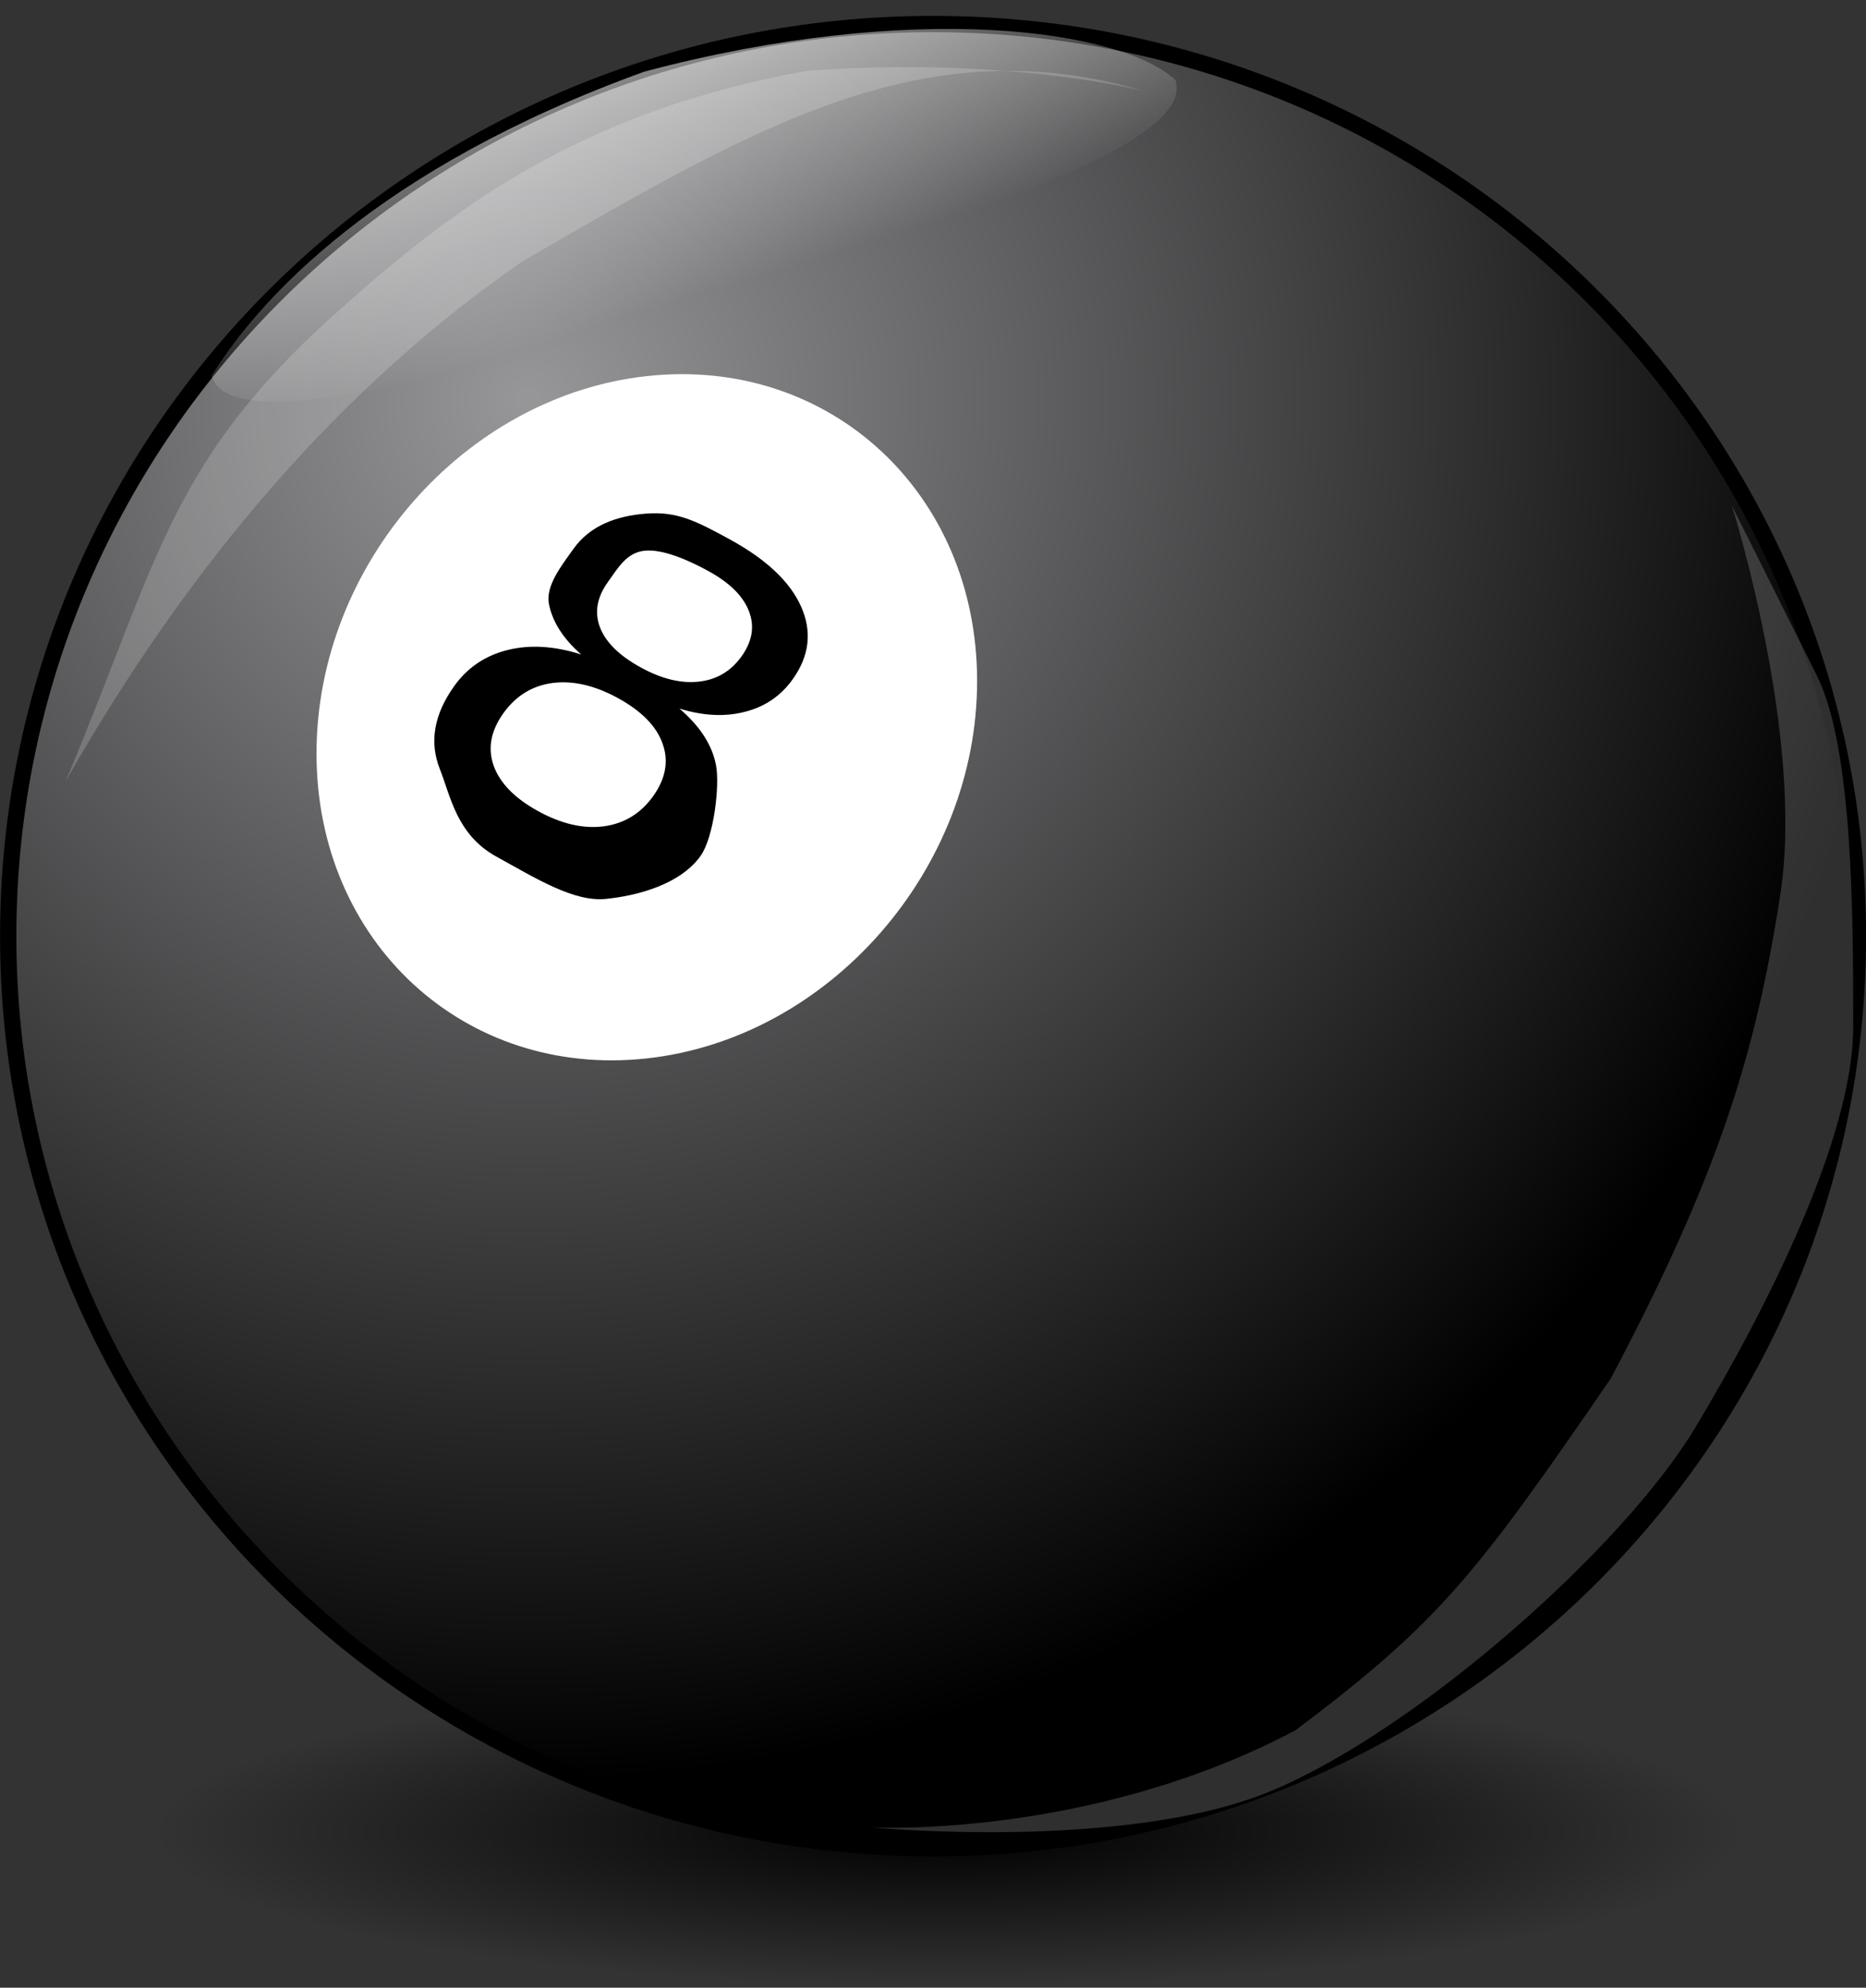 <?xml version="1.0" encoding="UTF-8"?><svg xmlns="http://www.w3.org/2000/svg" xmlns:xlink="http://www.w3.org/1999/xlink" height="665.8" preserveAspectRatio="xMidYMid meet" version="1.0" viewBox="52.1 52.4 624.9 665.8" width="624.9" zoomAndPan="magnify"><rect x="52.1" y="52.4" width="624.9" height="665.8" fill="#333333" stroke="none"/><defs><radialGradient cx="175.61" cy="1420.8" gradientTransform="matrix(2.207 0 0 .428 -17.891 58.005)" gradientUnits="userSpaceOnUse" id="a" r="120.67" xlink:actuate="onLoad" xlink:show="other" xlink:type="simple" xmlns:xlink="http://www.w3.org/1999/xlink"><stop offset="0"/><stop offset="1" stop-opacity="0"/></radialGradient><radialGradient cx="228.99" cy="186.44" gradientUnits="userSpaceOnUse" id="b" r="462.5" xlink:actuate="onLoad" xlink:show="other" xlink:type="simple" xmlns:xlink="http://www.w3.org/1999/xlink"><stop offset="0" stop-color="#97979a"/><stop offset="1"/></radialGradient><linearGradient gradientTransform="matrix(1.547 -.485 -.113 -.361 80.529 562.36)" gradientUnits="userSpaceOnUse" id="c" x1="199.97" x2="197.77" xlink:actuate="onLoad" xlink:show="other" xlink:type="simple" xmlns:xlink="http://www.w3.org/1999/xlink" y1="1074.9" y2="873.53"><stop offset="0" stop-color="#fff" stop-opacity=".522"/><stop offset="1" stop-color="#fff" stop-opacity="0"/></linearGradient></defs><path d="m636.13 666.54c0.029 28.549-119.24 51.695-266.38 51.695s-266.41-23.146-266.38-51.695c-0.029-28.549 119.24-51.695 266.38-51.695s266.41 23.146 266.38 51.695z" fill="url(#a)"/><path d="m674.29 365.96c0 168.73-138.67 305.51-309.72 305.51s-309.72-136.78-309.72-305.51 138.67-305.51 309.72-305.51 309.72 136.78 309.72 305.51z" fill="url(#b)" stroke="#000" stroke-linecap="round" stroke-linejoin="round" stroke-width="5.46"/><g id="change1_1"><path d="m379.32 280.52c0.023 63.1-49.507 119.7-110.61 126.4s-110.64-39.034-110.61-102.14c-0.023-63.1 49.507-119.7 110.61-126.4s110.64 39.034 110.61 102.14z" fill="#fff"/></g><g id="change1_2"><path d="m74.073 314.11c31.806-75.54 34.596-108.21 94.801-160.63 38.695-34.437 81.559-64.525 153.77-77.401 68.233-4.924 112.84 6.912 112.84 6.912-73.552-21.867-130.17 11.638-208.34 56.903-60.243 41.551-111.33 100.67-153.07 174.22z" fill="#fff" fill-opacity=".184" fill-rule="evenodd"/></g><g id="change1_3"><path d="m343.73 664.49s85.292 8.123 134.03-12.185 117.78-81.231 142.15-121.85 52.8-97.477 52.8-134.03 0-93.415-12.185-117.78l-28.431-56.861s24.369 77.169 16.246 129.97-20.308 93.415-56.861 162.46c-44.677 64.984-56.861 81.23-105.6 117.78-69.046 36.554-142.15 32.492-142.15 32.492z" fill="#fff" fill-opacity=".184" fill-rule="evenodd"/></g><g id="change2_1"><path d="m259.15 286.29c-7.791-4.293-15.125-5.999-22.004-5.118-6.824 0.911-12.33 4.307-16.517 10.19s-5.256 11.724-3.208 17.523c2.102 5.83 7.049 10.891 14.839 15.184s15.125 5.999 22.004 5.118c6.909-0.924 12.442-4.306 16.598-10.145 4.187-5.883 5.229-11.739 3.127-17.568-2.048-5.8-6.995-10.861-14.839-15.184m-12.392-14.654c-6.041-5.27-9.656-10.932-10.845-16.987-1.135-6.024 4.258-12.819 8.228-18.397 5.551-7.8 14.369-11.078 24.466-11.824 10.15-0.716 16.261 2.236 28.272 8.854 12.065 6.648 19.92 14.131 23.565 22.449s2.692 16.377-2.859 24.176c-3.97 5.577-9.31 9.217-16.019 10.919-6.656 1.732-13.969 1.372-21.941-1.08 6.844 5.834 10.922 12.115 12.234 18.844 1.366 6.758-0.701 24.257-5.136 30.488-6.73 9.456-20.873 13.322-31.666 14.412-10.739 1.119-23.372-6.802-36.735-14.166s-15.348-20.354-18.945-29.374c-3.544-8.99-1.951-18.212 4.779-27.668 4.435-6.231 10.406-10.281 17.913-12.15s15.737-1.368 24.69 1.503m8.835-24.159c-3.598 5.055-4.457 10.071-2.577 15.05 1.933 5.009 6.444 9.466 13.531 13.371 7.033 3.876 13.532 5.485 19.498 4.829 6.019-0.626 10.828-3.467 14.426-8.521s4.402-10.101 2.415-15.139c-1.934-5.009-6.417-9.451-13.45-13.326-7.087-3.905-15.602-7.518-21.567-6.862-5.911 0.686-8.678 5.544-12.275 10.598" fill="inherit"/></g><path d="m445.77 79.23c-18.364-17.013-87.681-26.782-177.86-2.84-89.672 32.469-129.13 76.356-144.99 101.93 6.503 20.733 79.62 1.083 168.55-26.813s160.8-51.547 154.29-72.281z" fill="url(#c)"/></svg>